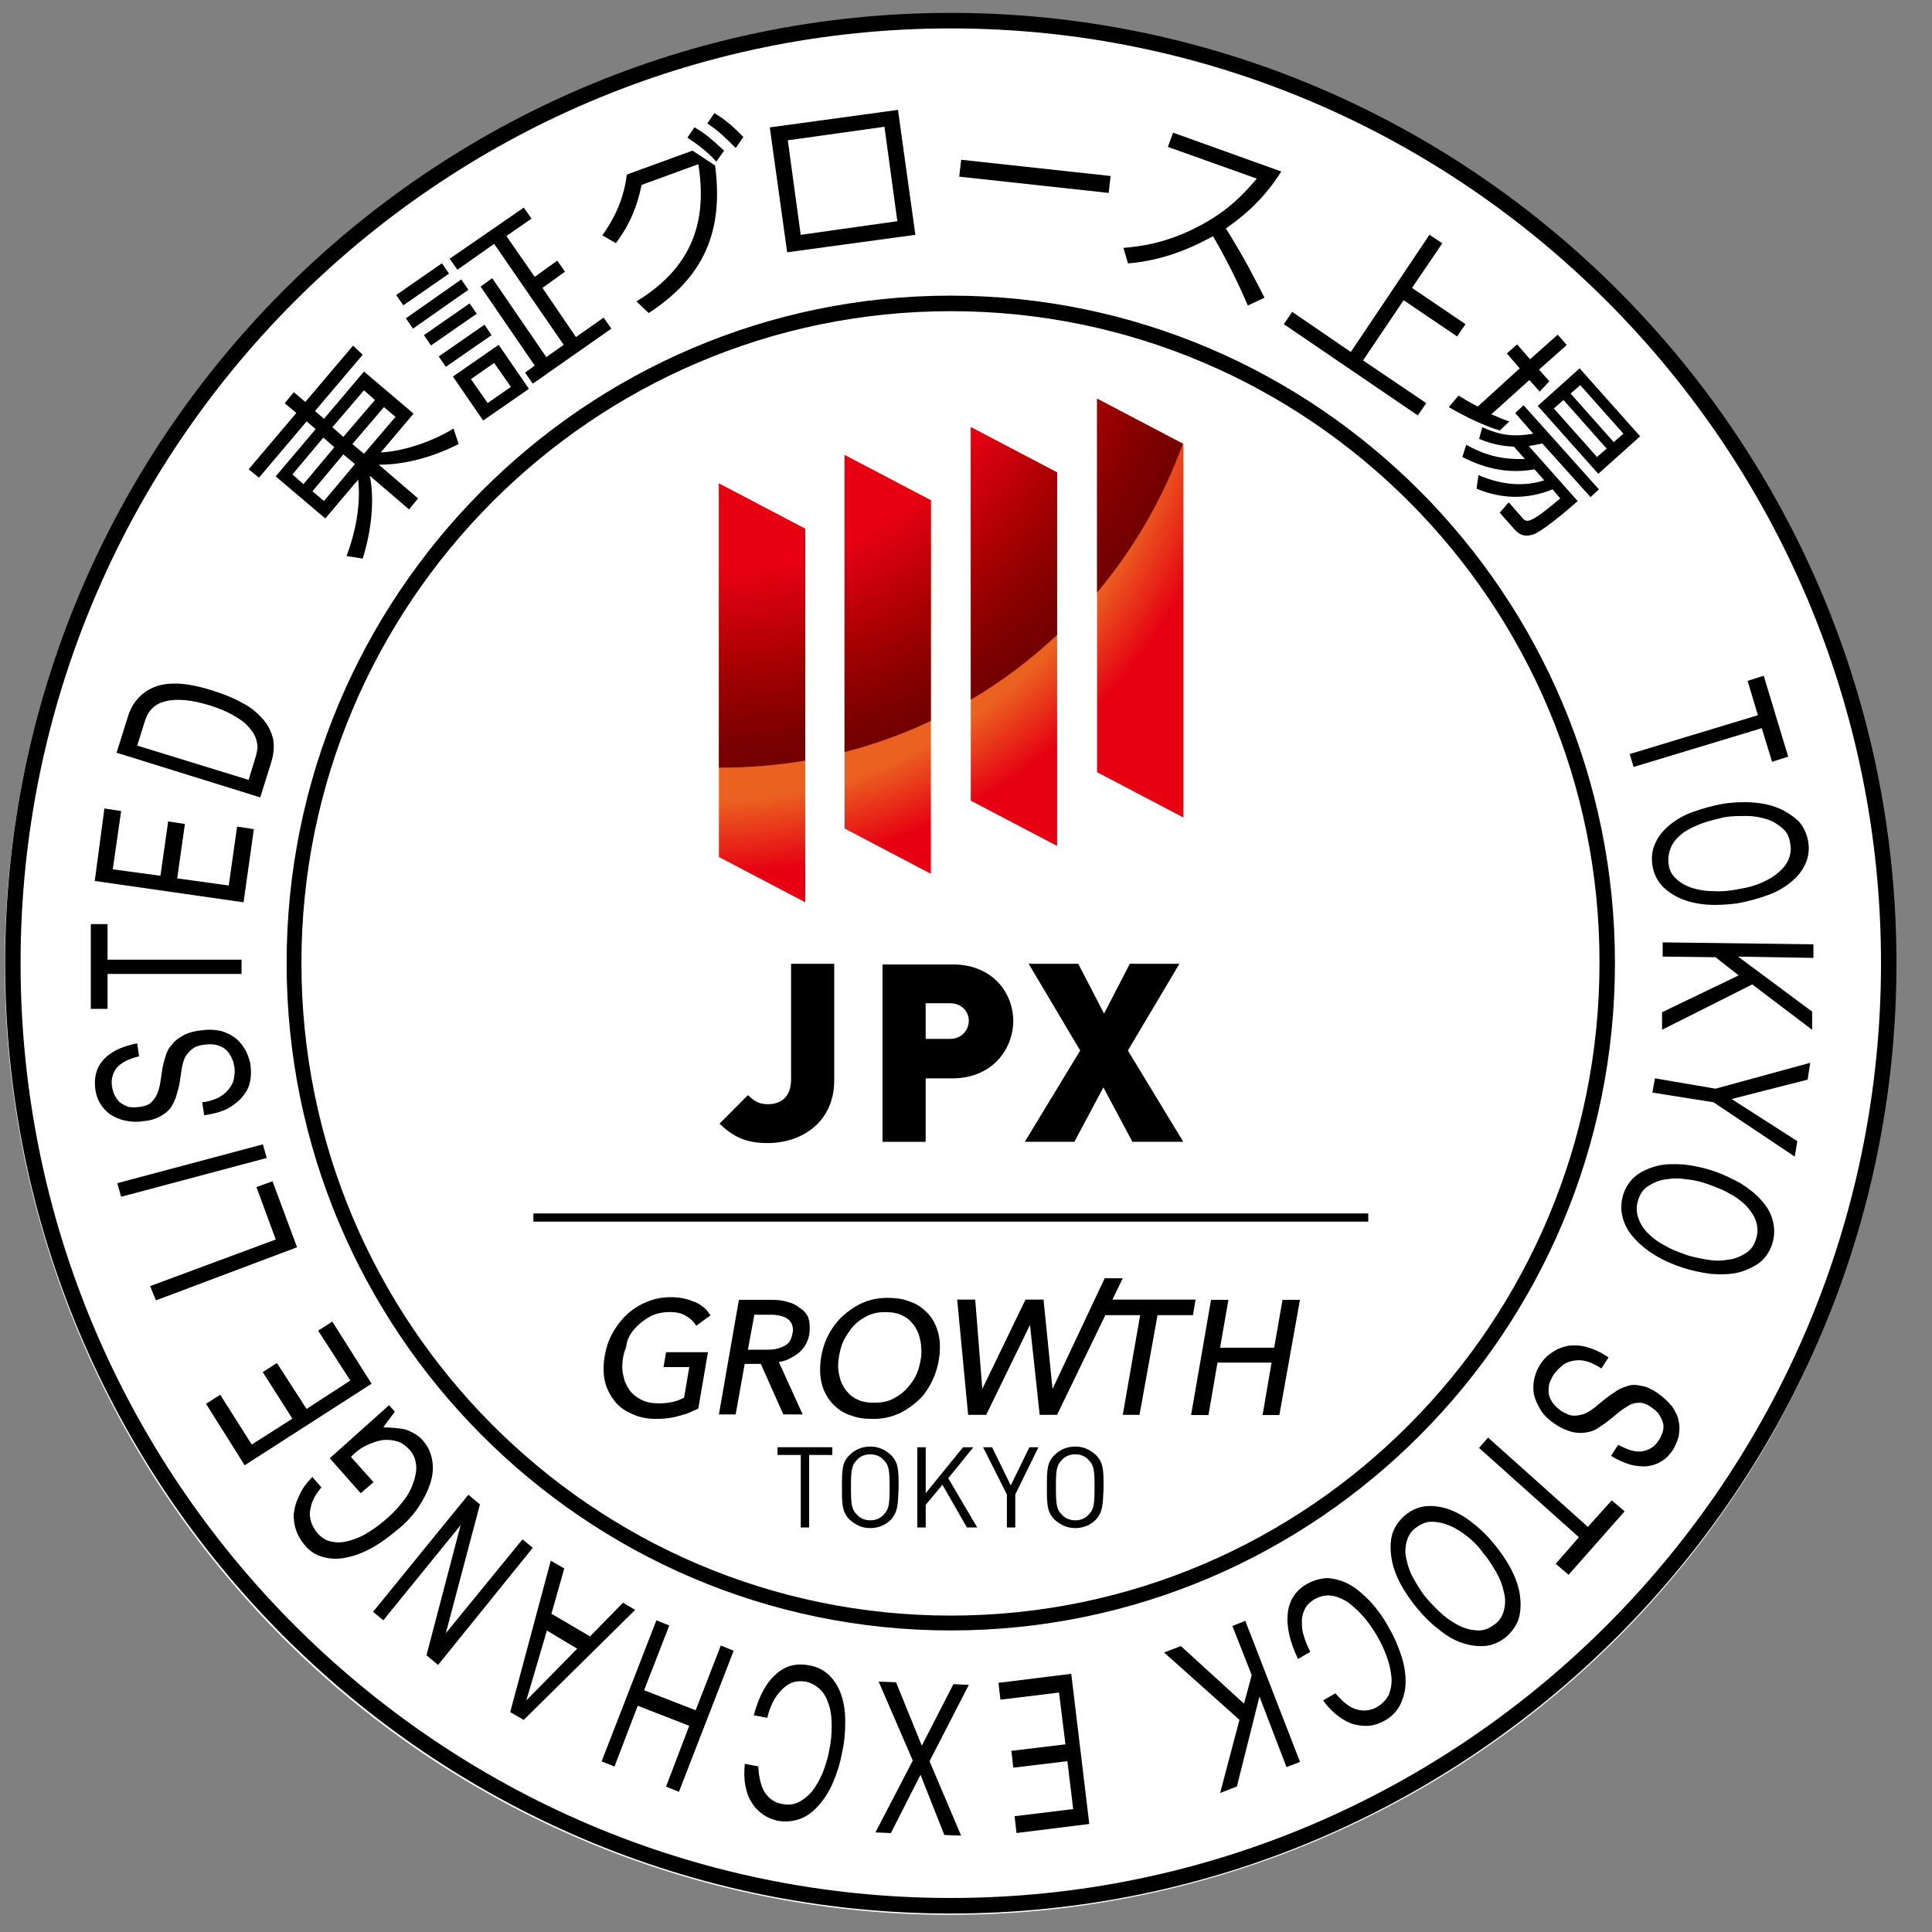 <svg width="48" height="48" viewBox="0 0 48 48" fill="none" xmlns="http://www.w3.org/2000/svg">
<rect x="0" y="0" width="48" height="48" fill="#808080" stroke="none"/>
<ellipse cx="23.608" cy="23.968" rx="23.491" ry="23.606" fill="white"/>
<path d="M23.622 47.541C10.674 47.541 0.127 36.958 0.127 23.931C0.127 10.919 10.658 0.32 23.622 0.32C36.57 0.32 47.117 10.903 47.117 23.931C47.117 36.942 36.57 47.541 23.622 47.541ZM23.622 0.706C10.882 0.706 0.511 11.128 0.511 23.931C0.511 36.749 10.882 47.155 23.622 47.155C36.362 47.155 46.733 36.733 46.733 23.931C46.733 11.128 36.362 0.706 23.622 0.706Z" fill="black"/>
<path d="M23.622 40.508C14.531 40.508 7.121 33.078 7.121 23.927C7.121 14.791 14.515 7.345 23.622 7.345C32.713 7.345 40.123 14.775 40.123 23.927C40.123 33.078 32.729 40.508 23.622 40.508ZM23.622 7.731C14.723 7.731 7.489 15 7.489 23.927C7.489 32.869 14.723 40.139 23.622 40.139C32.521 40.139 39.739 32.869 39.739 23.927C39.755 15 32.521 7.731 23.622 7.731Z" fill="black"/>
<path d="M9.011 8.813L7.826 10.212L8.05 10.405L9.043 9.231L10.275 10.276L9.459 11.241C10.099 11.209 10.835 10.919 11.267 10.646L11.395 11.032C11.203 11.128 10.387 11.546 9.411 11.546L10.387 12.383L10.163 12.656L9.187 11.82C9.315 12.447 9.219 13.219 9.011 13.878L8.61 13.814C8.851 13.171 8.963 12.511 8.899 11.916L8.082 12.881L6.85 11.836L7.842 10.662L7.618 10.469L6.434 11.868L6.178 11.659L7.362 10.26L7.074 10.019L7.298 9.745L7.586 9.986L8.771 8.587L9.011 8.813ZM7.266 11.787L7.538 12.029L8.306 11.112L8.034 10.871L7.266 11.787ZM7.762 12.206L8.05 12.447L8.819 11.53L8.53 11.289L7.762 12.206ZM9.043 9.697L8.258 10.614L8.53 10.855L9.315 9.938L9.043 9.697ZM9.539 10.115L8.755 11.032L9.043 11.273L9.827 10.356L9.539 10.115Z" fill="black"/>
<path d="M10.98 6.541L11.156 6.798L10.02 7.586L9.844 7.329L10.98 6.541ZM11.46 6.943L11.636 7.2L10.26 8.165L10.084 7.908L11.46 6.943ZM11.668 7.538L11.844 7.795L10.708 8.583L10.532 8.326L11.668 7.538ZM12.036 8.068L12.213 8.326L11.076 9.114L10.9 8.856L12.036 8.068ZM12.229 6.911L13.573 8.872L14.005 8.567L12.277 6.058L11.364 6.702L11.172 6.428L13.013 5.158L13.205 5.431L12.581 5.865L13.285 6.878L13.845 6.476L14.037 6.75L13.477 7.152L14.309 8.374L14.997 7.891L15.189 8.165L13.237 9.532L13.045 9.258L13.285 9.082L11.94 7.12L12.229 6.911ZM12.389 8.567L13.141 9.66L12.004 10.448L11.252 9.355L12.389 8.567ZM12.277 9.017L11.7 9.419L12.116 10.014L12.693 9.612L12.277 9.017Z" fill="black"/>
<path d="M15.813 7.489C17.286 6.588 17.558 5.398 17.35 4.079L15.941 4.594C15.829 5.125 15.653 5.575 15.301 6.041L14.965 5.848C15.205 5.511 15.493 5.012 15.573 4.337L17.206 3.742L17.766 4.112C17.99 5.8 17.446 6.91 16.117 7.778L15.813 7.489ZM17.253 3.163C17.558 3.34 17.686 3.468 17.99 3.742L17.798 4.015C17.542 3.742 17.366 3.613 17.078 3.42L17.253 3.163ZM17.75 2.809C18.054 3.002 18.182 3.115 18.47 3.404L18.278 3.677C18.022 3.42 17.878 3.275 17.574 3.066L17.75 2.809Z" fill="black"/>
<path d="M22.31 2.73L22.742 5.834L19.557 6.268L19.125 3.165L22.31 2.73ZM21.974 3.149L19.573 3.486L19.893 5.834L22.294 5.496L21.974 3.149Z" fill="black"/>
<path d="M27.593 4.373L27.545 4.793L23.832 4.389L23.88 3.969L27.593 4.373Z" fill="black"/>
<path d="M31.833 4.261C31.353 5.017 30.841 5.403 30.457 5.676C30.969 6.496 31.209 6.995 31.417 7.397L31.001 7.59C30.649 6.753 30.233 6.03 30.137 5.869C29.865 6.014 29.064 6.464 28.024 6.544L27.912 6.158C28.312 6.126 29 6.046 29.833 5.595C30.553 5.21 30.921 4.791 31.225 4.438L29.016 3.65L29.145 3.296L31.833 4.261Z" fill="black"/>
<path d="M35.081 7.153L36.41 8.054L36.202 8.359L34.873 7.459L33.865 8.954L35.434 10.016L35.225 10.321L31.896 8.054L32.105 7.748L33.561 8.745L35.514 5.834L35.834 6.044L35.081 7.153Z" fill="black"/>
<path d="M37.261 10.695C36.876 10.582 36.38 10.341 35.996 10.116L36.236 9.827C36.364 9.907 36.492 9.987 36.716 10.1L37.757 9.151L37.437 8.781L37.693 8.556L38.013 8.926L38.701 8.315L38.925 8.572L38.237 9.183L38.493 9.473L38.253 9.73L37.997 9.441L37.052 10.293C37.276 10.389 37.389 10.438 37.501 10.47L37.261 10.695ZM39.197 12.448C38.877 12.737 38.269 13.236 38.077 13.284C37.949 13.316 37.805 13.348 37.629 13.155L37.261 12.737L37.484 12.48L37.837 12.882C37.917 12.979 38.013 12.93 38.077 12.898C38.205 12.834 38.381 12.705 38.765 12.383L38.573 12.158C37.933 12.416 37.309 12.399 36.684 12.142L36.732 11.805C37.373 12.078 37.917 12.078 38.365 11.933L38.125 11.66C37.261 11.821 36.588 11.483 36.332 11.354L36.428 11.049C36.684 11.194 37.148 11.435 37.885 11.402L37.613 11.097C37.181 11.081 36.908 10.968 36.748 10.904L36.828 10.614C37.292 10.824 37.613 10.856 38.093 10.775L37.645 10.261L37.853 10.068L39.725 12.158L39.517 12.351L38.317 11.017C38.173 11.049 38.093 11.065 37.981 11.081L39.197 12.448ZM40.749 10.84L39.709 11.772L38.205 10.084L39.245 9.151L40.749 10.84ZM39.917 11.145L38.845 9.939L38.605 10.148L39.677 11.354L39.917 11.145ZM40.333 10.775L39.261 9.569L39.021 9.778L40.093 10.984L40.333 10.775Z" fill="black"/>
<path d="M43.419 16.917L43.819 16.788L44.427 18.798L44.027 18.927L43.771 18.091L40.586 19.055L40.49 18.734L43.675 17.769L43.419 16.917Z" fill="black"/>
<path d="M43.534 19.936C43.774 19.952 43.998 20 44.19 20.08C44.382 20.161 44.542 20.273 44.686 20.402C44.814 20.547 44.894 20.724 44.926 20.916C44.959 21.125 44.926 21.319 44.846 21.479C44.766 21.656 44.638 21.801 44.478 21.93C44.318 22.058 44.126 22.171 43.886 22.251C43.662 22.332 43.422 22.396 43.166 22.444C42.91 22.476 42.67 22.492 42.43 22.476C42.19 22.46 41.966 22.412 41.773 22.332C41.581 22.251 41.421 22.139 41.293 22.01C41.165 21.865 41.085 21.704 41.053 21.495C41.021 21.286 41.053 21.093 41.133 20.933C41.213 20.756 41.341 20.611 41.501 20.482C41.661 20.354 41.853 20.241 42.094 20.161C42.318 20.08 42.558 20.016 42.814 19.968C43.038 19.936 43.294 19.919 43.534 19.936ZM42.302 20.45C42.126 20.514 41.966 20.595 41.837 20.675C41.709 20.772 41.597 20.884 41.533 21.013C41.469 21.142 41.437 21.286 41.453 21.447C41.469 21.608 41.533 21.737 41.645 21.833C41.742 21.93 41.886 22.01 42.03 22.058C42.19 22.107 42.35 22.139 42.542 22.139C42.734 22.155 42.91 22.139 43.102 22.107C43.294 22.074 43.47 22.042 43.646 21.978C43.822 21.913 43.982 21.833 44.11 21.737C44.238 21.64 44.35 21.527 44.414 21.399C44.478 21.27 44.51 21.125 44.478 20.965C44.462 20.804 44.398 20.675 44.286 20.579C44.174 20.482 44.046 20.402 43.902 20.354C43.742 20.305 43.582 20.273 43.39 20.273C43.198 20.273 43.022 20.273 42.83 20.305C42.654 20.354 42.478 20.386 42.302 20.45Z" fill="black"/>
<path d="M45.054 23.799L43.181 23.766L45.022 25.133V25.584L43.534 24.458L41.293 25.584V25.149L43.197 24.233L42.621 23.782L41.309 23.766V23.413L45.054 23.461V23.799Z" fill="black"/>
<path d="M41.053 27.145L41.117 26.791L42.621 27.048L44.974 26.405L44.91 26.823L43.021 27.305L44.654 28.351L44.59 28.736L42.573 27.386L41.053 27.145Z" fill="black"/>
<path d="M43.244 29.398C43.452 29.527 43.629 29.672 43.757 29.816C43.901 29.977 43.997 30.138 44.045 30.331C44.093 30.508 44.093 30.701 44.029 30.91C43.965 31.103 43.853 31.264 43.709 31.376C43.548 31.489 43.372 31.569 43.18 31.617C42.972 31.666 42.748 31.666 42.508 31.65C42.268 31.617 42.028 31.569 41.788 31.489C41.548 31.409 41.324 31.312 41.116 31.183C40.908 31.055 40.732 30.91 40.604 30.765C40.459 30.604 40.364 30.444 40.316 30.251C40.267 30.074 40.267 29.881 40.331 29.672C40.395 29.479 40.508 29.318 40.652 29.205C40.796 29.093 40.988 29.012 41.18 28.964C41.372 28.916 41.612 28.916 41.852 28.932C42.092 28.964 42.332 29.012 42.572 29.093C42.812 29.173 43.036 29.286 43.244 29.398ZM41.916 29.302C41.724 29.27 41.564 29.27 41.388 29.302C41.228 29.318 41.084 29.382 40.956 29.463C40.828 29.543 40.748 29.656 40.7 29.816C40.652 29.961 40.652 30.106 40.7 30.251C40.748 30.395 40.828 30.524 40.94 30.637C41.052 30.749 41.196 30.862 41.356 30.942C41.516 31.039 41.692 31.103 41.868 31.167C42.044 31.232 42.236 31.264 42.412 31.296C42.604 31.328 42.764 31.328 42.94 31.296C43.1 31.28 43.244 31.215 43.372 31.135C43.5 31.055 43.581 30.942 43.629 30.781C43.676 30.637 43.676 30.492 43.629 30.347C43.581 30.202 43.5 30.09 43.388 29.961C43.276 29.849 43.132 29.736 42.972 29.656C42.812 29.559 42.636 29.495 42.46 29.43C42.284 29.366 42.108 29.318 41.916 29.302Z" fill="black"/>
<path d="M40.811 36.056C40.971 36.024 41.115 35.944 41.211 35.783C41.259 35.718 41.275 35.654 41.307 35.59C41.323 35.526 41.339 35.445 41.323 35.381C41.307 35.3 41.275 35.236 41.227 35.156C41.179 35.075 41.099 35.011 41.003 34.947C40.907 34.882 40.811 34.85 40.731 34.85C40.651 34.85 40.555 34.866 40.475 34.914C40.395 34.963 40.315 35.011 40.235 35.075C40.155 35.139 40.075 35.204 39.979 35.284C39.899 35.349 39.803 35.413 39.707 35.477C39.611 35.541 39.515 35.574 39.403 35.59C39.291 35.606 39.178 35.606 39.05 35.574C38.922 35.541 38.778 35.477 38.634 35.381C38.474 35.268 38.346 35.156 38.266 35.011C38.186 34.882 38.138 34.754 38.106 34.625C38.09 34.496 38.09 34.368 38.122 34.239C38.154 34.11 38.202 33.998 38.266 33.901C38.346 33.773 38.442 33.676 38.57 33.596C38.682 33.515 38.81 33.467 38.955 33.435C39.099 33.419 39.259 33.419 39.419 33.467C39.595 33.515 39.771 33.596 39.963 33.724L39.787 33.998C39.659 33.917 39.531 33.853 39.419 33.821C39.307 33.789 39.194 33.789 39.099 33.805C39.002 33.821 38.907 33.853 38.826 33.917C38.746 33.982 38.682 34.046 38.618 34.126C38.57 34.191 38.538 34.271 38.506 34.336C38.474 34.416 38.474 34.496 38.474 34.577C38.474 34.657 38.506 34.737 38.554 34.818C38.602 34.898 38.682 34.979 38.794 35.059C38.907 35.123 39.002 35.172 39.099 35.172C39.194 35.172 39.275 35.156 39.371 35.123C39.451 35.091 39.547 35.027 39.627 34.963C39.707 34.898 39.787 34.834 39.883 34.754C39.963 34.689 40.059 34.625 40.155 34.561C40.251 34.496 40.347 34.464 40.443 34.432C40.539 34.4 40.651 34.4 40.779 34.432C40.907 34.448 41.035 34.512 41.179 34.609C41.339 34.721 41.451 34.834 41.547 34.947C41.627 35.075 41.691 35.188 41.707 35.316C41.739 35.445 41.723 35.558 41.707 35.686C41.675 35.799 41.627 35.911 41.563 36.024C41.483 36.136 41.403 36.233 41.291 36.297C41.195 36.362 41.067 36.41 40.939 36.426C40.811 36.442 40.667 36.426 40.523 36.394C40.363 36.346 40.203 36.281 40.027 36.169L40.203 35.895C40.443 36.024 40.635 36.088 40.811 36.056Z" fill="black"/>
<path d="M40.043 37.276L40.363 37.549L38.971 39.125L38.651 38.852L39.227 38.192L36.746 35.973L36.97 35.716L39.451 37.935L40.043 37.276Z" fill="black"/>
<path d="M37.532 38.964C37.644 39.173 37.724 39.399 37.756 39.592C37.788 39.801 37.788 39.994 37.74 40.187C37.692 40.363 37.58 40.524 37.42 40.669C37.26 40.798 37.084 40.878 36.892 40.894C36.7 40.91 36.508 40.878 36.316 40.814C36.124 40.749 35.931 40.637 35.739 40.476C35.547 40.331 35.371 40.154 35.211 39.961C35.051 39.768 34.907 39.559 34.795 39.35C34.683 39.141 34.603 38.916 34.571 38.707C34.539 38.498 34.539 38.305 34.587 38.128C34.635 37.951 34.747 37.791 34.907 37.646C35.067 37.517 35.243 37.437 35.435 37.421C35.627 37.404 35.819 37.437 36.012 37.501C36.204 37.581 36.396 37.678 36.588 37.839C36.78 37.983 36.956 38.16 37.116 38.353C37.276 38.546 37.42 38.755 37.532 38.964ZM36.46 38.176C36.316 38.064 36.172 37.967 36.012 37.903C35.867 37.839 35.708 37.807 35.563 37.807C35.419 37.807 35.291 37.871 35.163 37.967C35.035 38.064 34.971 38.193 34.939 38.337C34.907 38.482 34.907 38.627 34.955 38.788C34.987 38.948 35.051 39.109 35.147 39.27C35.243 39.431 35.339 39.592 35.467 39.736C35.595 39.881 35.724 40.01 35.867 40.138C36.012 40.251 36.156 40.347 36.3 40.412C36.444 40.476 36.604 40.508 36.748 40.508C36.892 40.508 37.02 40.444 37.148 40.347C37.276 40.251 37.34 40.122 37.372 39.977C37.404 39.833 37.404 39.688 37.356 39.527C37.324 39.366 37.26 39.206 37.164 39.045C37.068 38.884 36.972 38.723 36.844 38.578C36.732 38.418 36.604 38.289 36.46 38.176Z" fill="black"/>
<path d="M33.706 42.471C33.882 42.519 34.058 42.503 34.218 42.407C34.346 42.326 34.442 42.23 34.506 42.101C34.554 41.973 34.586 41.828 34.57 41.667C34.554 41.507 34.522 41.346 34.458 41.169C34.394 40.992 34.314 40.815 34.218 40.654C34.106 40.462 33.994 40.301 33.866 40.156C33.738 40.011 33.61 39.899 33.482 39.802C33.354 39.722 33.209 39.658 33.066 39.642C32.921 39.626 32.793 39.658 32.649 39.738C32.553 39.802 32.473 39.867 32.425 39.963C32.377 40.06 32.345 40.156 32.345 40.269C32.345 40.381 32.345 40.51 32.393 40.638C32.425 40.767 32.489 40.912 32.553 41.04L32.249 41.217C32.041 40.783 31.961 40.413 31.993 40.092C32.025 39.77 32.185 39.513 32.473 39.352C32.649 39.256 32.825 39.208 33.001 39.208C33.178 39.224 33.354 39.272 33.53 39.368C33.706 39.465 33.866 39.609 34.042 39.786C34.202 39.963 34.362 40.172 34.49 40.413C34.634 40.654 34.73 40.88 34.81 41.121C34.89 41.362 34.922 41.571 34.922 41.78C34.922 41.989 34.874 42.166 34.794 42.343C34.714 42.503 34.586 42.648 34.41 42.744C34.298 42.809 34.17 42.857 34.042 42.873C33.914 42.889 33.77 42.873 33.642 42.841C33.514 42.809 33.37 42.728 33.242 42.632C33.114 42.535 32.985 42.407 32.873 42.246L33.178 42.069C33.354 42.278 33.53 42.423 33.706 42.471Z" fill="black"/>
<path d="M31.963 43.903L31.291 42.15L30.73 44.385L30.314 44.546L30.794 42.729L28.922 41.056L29.338 40.896L30.907 42.327L31.099 41.619L30.618 40.397L30.939 40.269L32.299 43.774L31.963 43.903Z" fill="black"/>
<path d="M25.255 45.541L25.207 45.123L26.663 44.946L26.519 43.756L25.175 43.917L25.127 43.499L26.471 43.338L26.311 42.051L24.855 42.228L24.807 41.81L26.615 41.585L27.063 45.316L25.255 45.541Z" fill="black"/>
<path d="M23.879 45.606L23.462 45.59L22.87 44.094L22.134 45.542L21.75 45.526L22.678 43.741L21.83 41.779L22.262 41.795L22.902 43.371L23.687 41.843L24.071 41.859L23.094 43.757L23.879 45.606Z" fill="black"/>
<path d="M18.999 44.529C19.111 44.69 19.239 44.787 19.431 44.819C19.591 44.851 19.719 44.835 19.847 44.771C19.975 44.706 20.087 44.61 20.183 44.497C20.279 44.369 20.359 44.224 20.439 44.047C20.503 43.87 20.567 43.693 20.599 43.5C20.647 43.291 20.663 43.082 20.663 42.889C20.663 42.696 20.647 42.519 20.599 42.375C20.551 42.214 20.487 42.085 20.391 41.989C20.295 41.892 20.167 41.812 20.023 41.78C19.911 41.764 19.799 41.764 19.703 41.796C19.607 41.828 19.511 41.892 19.431 41.973C19.351 42.053 19.271 42.15 19.207 42.278C19.143 42.407 19.095 42.535 19.063 42.68L18.727 42.616C18.855 42.15 19.031 41.812 19.271 41.603C19.511 41.378 19.799 41.313 20.119 41.378C20.311 41.41 20.487 41.506 20.615 41.635C20.743 41.764 20.839 41.924 20.903 42.117C20.968 42.31 21 42.519 21 42.777C21 43.018 20.983 43.275 20.919 43.549C20.871 43.822 20.791 44.063 20.695 44.288C20.599 44.514 20.471 44.706 20.343 44.851C20.199 45.012 20.055 45.124 19.879 45.189C19.703 45.253 19.527 45.269 19.319 45.237C19.191 45.205 19.063 45.157 18.951 45.076C18.839 44.996 18.743 44.899 18.679 44.787C18.599 44.674 18.551 44.529 18.519 44.369C18.487 44.208 18.487 44.031 18.503 43.822L18.839 43.886C18.855 44.16 18.903 44.369 18.999 44.529Z" fill="black"/>
<path d="M16.548 44.389L17.124 42.877L15.844 42.379L15.267 43.89L14.947 43.761L16.308 40.256L16.628 40.385L16.003 41.993L17.284 42.491L17.908 40.883L18.228 41.012L16.868 44.517L16.548 44.389Z" fill="black"/>
<path d="M12.676 42.537L13.684 38.774L14.02 38.967L13.7 40.093L14.66 40.656L15.477 39.82L15.781 39.997L13.012 42.73L12.676 42.537ZM13.588 40.511L13.076 42.248L14.34 40.961L13.588 40.511Z" fill="black"/>
<path d="M10.596 41.124L11.444 37.892L9.524 40.255L9.268 40.046L11.636 37.136L11.924 37.377L11.076 40.577L12.981 38.245L13.237 38.454L10.884 41.365L10.596 41.124Z" fill="black"/>
<path d="M10.098 35.522C10.258 35.587 10.402 35.667 10.498 35.779C10.626 35.924 10.706 36.085 10.738 36.278C10.77 36.471 10.754 36.648 10.69 36.857C10.626 37.05 10.53 37.243 10.402 37.436C10.274 37.629 10.114 37.806 9.922 37.967C9.714 38.143 9.506 38.304 9.281 38.433C9.057 38.562 8.849 38.642 8.641 38.69C8.433 38.738 8.241 38.738 8.049 38.69C7.857 38.642 7.697 38.545 7.569 38.385C7.473 38.272 7.409 38.16 7.361 38.031C7.313 37.902 7.297 37.774 7.297 37.629C7.313 37.484 7.345 37.339 7.425 37.179C7.489 37.018 7.601 36.857 7.761 36.696L7.985 36.953C7.889 37.066 7.825 37.163 7.777 37.275C7.729 37.371 7.713 37.484 7.697 37.581C7.697 37.677 7.713 37.774 7.745 37.854C7.777 37.934 7.825 38.015 7.889 38.095C8.001 38.208 8.113 38.288 8.257 38.304C8.401 38.336 8.545 38.32 8.705 38.272C8.865 38.224 9.025 38.16 9.185 38.047C9.345 37.95 9.506 37.822 9.65 37.693C9.794 37.565 9.922 37.42 10.034 37.275C10.146 37.13 10.226 36.969 10.274 36.825C10.322 36.68 10.354 36.535 10.338 36.391C10.322 36.246 10.274 36.133 10.178 36.021C10.082 35.924 9.986 35.844 9.874 35.812C9.762 35.779 9.634 35.763 9.506 35.779C9.378 35.796 9.249 35.844 9.105 35.908C8.977 35.972 8.833 36.069 8.721 36.198L9.281 36.825L8.961 37.098L8.193 36.23L9.666 34.911L9.81 35.072L9.522 35.458C9.73 35.474 9.922 35.474 10.098 35.522Z" fill="black"/>
<path d="M5.119 34.877L5.471 34.652L6.255 35.889L7.264 35.246L6.528 34.089L6.88 33.864L7.616 35.005L8.704 34.298L7.904 33.06L8.256 32.835L9.232 34.378L6.079 36.404L5.119 34.877Z" fill="black"/>
<path d="M3.73 31.953L6.851 30.795L6.371 29.492L6.771 29.348L7.38 30.988L3.875 32.307L3.73 31.953Z" fill="black"/>
<path d="M2.914 29.396L6.531 28.431L6.627 28.769L3.01 29.733L2.914 29.396Z" fill="black"/>
<path d="M2.896 26.534C2.8 26.662 2.752 26.823 2.784 27C2.8 27.081 2.816 27.145 2.848 27.209C2.88 27.273 2.928 27.338 2.976 27.386C3.04 27.434 3.104 27.466 3.184 27.499C3.264 27.515 3.376 27.515 3.488 27.499C3.6 27.483 3.696 27.45 3.76 27.386C3.824 27.322 3.872 27.257 3.904 27.177C3.936 27.097 3.968 27 3.984 26.887C4 26.791 4.016 26.678 4.032 26.566C4.048 26.453 4.08 26.357 4.112 26.244C4.144 26.132 4.192 26.035 4.273 25.955C4.337 25.858 4.433 25.794 4.545 25.73C4.657 25.665 4.817 25.617 4.993 25.601C5.185 25.569 5.361 25.585 5.505 25.617C5.649 25.665 5.777 25.73 5.873 25.81C5.969 25.89 6.049 26.003 6.113 26.116C6.161 26.228 6.209 26.341 6.225 26.469C6.241 26.614 6.241 26.759 6.209 26.887C6.177 27.032 6.113 27.145 6.017 27.257C5.921 27.37 5.793 27.466 5.649 27.547C5.489 27.627 5.297 27.675 5.073 27.708L5.025 27.386C5.185 27.37 5.313 27.322 5.425 27.273C5.537 27.209 5.617 27.145 5.681 27.064C5.745 26.984 5.793 26.904 5.809 26.807C5.825 26.711 5.841 26.614 5.825 26.518C5.809 26.437 5.793 26.357 5.761 26.293C5.729 26.228 5.681 26.148 5.633 26.099C5.569 26.035 5.505 26.003 5.409 25.971C5.313 25.939 5.201 25.939 5.073 25.955C4.945 25.971 4.849 26.003 4.769 26.067C4.689 26.132 4.641 26.196 4.593 26.276C4.561 26.357 4.529 26.453 4.513 26.566C4.497 26.662 4.481 26.775 4.465 26.887C4.449 27 4.417 27.097 4.385 27.209C4.353 27.322 4.305 27.418 4.257 27.499C4.192 27.595 4.112 27.659 4 27.724C3.888 27.788 3.76 27.836 3.584 27.852C3.392 27.884 3.232 27.869 3.088 27.836C2.944 27.804 2.816 27.74 2.72 27.675C2.624 27.595 2.544 27.515 2.48 27.402C2.416 27.29 2.384 27.177 2.368 27.064C2.352 26.936 2.352 26.807 2.384 26.678C2.416 26.55 2.464 26.453 2.56 26.341C2.64 26.244 2.752 26.164 2.896 26.084C3.04 26.019 3.216 25.955 3.408 25.923L3.456 26.244C3.184 26.309 3.008 26.405 2.896 26.534Z" fill="black"/>
<path d="M2.672 25.065H2.256V22.959H2.672V23.843H6.001V24.197H2.672V25.065Z" fill="black"/>
<path d="M2.594 20.086L3.01 20.15L2.802 21.598L3.986 21.758L4.178 20.408L4.594 20.472L4.402 21.823L5.683 22L5.891 20.536L6.307 20.601L6.051 22.418L2.354 21.887L2.594 20.086Z" fill="black"/>
<path d="M3.169 17.833C3.281 17.447 3.521 17.189 3.857 17.061C4.209 16.932 4.657 16.964 5.233 17.141C5.537 17.238 5.793 17.334 6.017 17.463C6.242 17.575 6.402 17.72 6.53 17.865C6.658 18.009 6.738 18.17 6.786 18.363C6.818 18.54 6.802 18.733 6.738 18.942L6.466 19.811L2.896 18.701L3.169 17.833ZM6.354 18.797C6.37 18.765 6.37 18.717 6.386 18.653C6.402 18.588 6.402 18.524 6.386 18.46C6.37 18.379 6.354 18.315 6.306 18.235C6.258 18.154 6.193 18.074 6.113 17.993C6.033 17.913 5.905 17.833 5.761 17.752C5.617 17.672 5.425 17.591 5.217 17.527C5.009 17.463 4.801 17.415 4.625 17.398C4.449 17.382 4.289 17.382 4.145 17.415C4.001 17.447 3.889 17.495 3.793 17.591C3.697 17.672 3.633 17.8 3.585 17.961L3.409 18.524L6.177 19.376L6.354 18.797Z" fill="black"/>
<path d="M15.764 33.017C15.876 32.888 16.004 32.791 16.148 32.711C16.293 32.63 16.468 32.598 16.645 32.598C16.805 32.598 16.949 32.63 17.045 32.695C17.157 32.759 17.237 32.84 17.285 32.92L17.301 32.936L17.653 32.679C17.621 32.63 17.589 32.598 17.557 32.55C17.525 32.518 17.493 32.486 17.445 32.454C17.397 32.422 17.365 32.389 17.317 32.373C17.285 32.357 17.269 32.341 17.237 32.341C17.061 32.261 16.869 32.228 16.661 32.228C16.421 32.228 16.212 32.277 16.004 32.373C15.796 32.47 15.62 32.598 15.476 32.759C15.332 32.92 15.204 33.113 15.124 33.322C15.044 33.531 14.996 33.772 14.996 34.014C14.996 34.19 15.028 34.367 15.092 34.512C15.156 34.657 15.236 34.785 15.348 34.898C15.46 35.011 15.604 35.091 15.764 35.155C15.924 35.22 16.1 35.252 16.293 35.252C16.485 35.252 16.661 35.236 16.837 35.187C16.869 35.171 16.917 35.171 16.949 35.155C16.981 35.139 17.029 35.139 17.061 35.123C17.093 35.107 17.141 35.091 17.173 35.075C17.205 35.059 17.237 35.043 17.285 35.027C17.301 35.011 17.317 35.011 17.349 34.995L17.589 33.595H16.549L16.485 33.965H17.125L16.997 34.721C16.837 34.818 16.613 34.866 16.372 34.866C16.228 34.866 16.1 34.85 15.988 34.801C15.876 34.753 15.78 34.689 15.7 34.608C15.62 34.528 15.572 34.432 15.524 34.319C15.492 34.206 15.46 34.094 15.46 33.965C15.46 33.788 15.492 33.628 15.556 33.467C15.572 33.29 15.652 33.145 15.764 33.017Z" fill="black"/>
<path d="M19.862 32.487C19.782 32.423 19.686 32.375 19.558 32.343C19.446 32.31 19.318 32.294 19.174 32.294H18.358L17.861 35.141H18.277L18.502 33.886H18.902L19.462 35.141H19.942L19.35 33.838C19.462 33.822 19.558 33.79 19.638 33.742C19.734 33.694 19.814 33.645 19.894 33.565C19.958 33.501 20.022 33.42 20.054 33.324C20.102 33.227 20.118 33.115 20.118 32.986C20.118 32.873 20.102 32.761 20.054 32.68C20.022 32.616 19.958 32.552 19.862 32.487ZM19.638 33.291C19.606 33.356 19.558 33.404 19.494 33.436C19.43 33.468 19.35 33.501 19.27 33.517C19.19 33.533 19.094 33.533 18.998 33.533H18.581L18.742 32.664H19.142C19.318 32.664 19.462 32.697 19.558 32.761C19.654 32.825 19.702 32.922 19.702 33.066C19.686 33.147 19.67 33.227 19.638 33.291Z" fill="black"/>
<path d="M22.984 32.567C22.872 32.454 22.728 32.374 22.568 32.325C22.408 32.261 22.232 32.245 22.04 32.245C21.799 32.245 21.591 32.293 21.383 32.39C21.191 32.486 21.015 32.615 20.855 32.776C20.711 32.937 20.583 33.13 20.503 33.339C20.423 33.548 20.375 33.789 20.375 34.03C20.375 34.223 20.407 34.384 20.471 34.545C20.535 34.689 20.631 34.834 20.743 34.931C20.855 35.043 20.999 35.124 21.159 35.172C21.319 35.236 21.495 35.252 21.703 35.252C21.944 35.252 22.151 35.204 22.36 35.108C22.552 35.011 22.728 34.882 22.888 34.722C23.032 34.561 23.144 34.368 23.224 34.159C23.304 33.95 23.352 33.709 23.352 33.467C23.352 33.274 23.32 33.114 23.256 32.953C23.192 32.792 23.096 32.663 22.984 32.567ZM22.824 33.998C22.776 34.159 22.696 34.303 22.584 34.432C22.488 34.561 22.36 34.657 22.216 34.738C22.072 34.818 21.912 34.85 21.719 34.85C21.575 34.85 21.447 34.834 21.335 34.786C21.223 34.738 21.127 34.673 21.063 34.593C20.983 34.513 20.935 34.416 20.887 34.303C20.855 34.191 20.823 34.078 20.823 33.95C20.823 33.773 20.855 33.612 20.903 33.451C20.951 33.29 21.047 33.146 21.143 33.017C21.239 32.888 21.367 32.792 21.511 32.712C21.655 32.631 21.815 32.599 21.991 32.599C22.136 32.599 22.264 32.615 22.376 32.663C22.488 32.712 22.584 32.776 22.648 32.856C22.728 32.937 22.776 33.033 22.824 33.146C22.856 33.258 22.888 33.371 22.888 33.499C22.904 33.66 22.872 33.837 22.824 33.998Z" fill="black"/>
<path d="M29.703 32.288H27.638L27.895 31.758H27.446L26.15 34.508L25.926 32.288H25.478L24.405 34.508L24.229 32.288H23.781L24.053 35.151H24.502L25.59 32.916L25.83 35.151H26.262L27.462 32.674H28.327L27.895 35.151H28.311L28.759 32.674H29.639L29.703 32.288Z" fill="black"/>
<path d="M31.864 32.294L31.656 33.484H30.312L30.52 32.294H30.088L29.592 35.157H30.024L30.248 33.854H31.592L31.368 35.157H31.785L32.297 32.294H31.864Z" fill="black"/>
<path d="M20.103 36.148V37.95H19.895V36.148H19.318V35.956H20.679V36.148H20.103Z" fill="black"/>
<path d="M22.134 37.756C22.006 37.885 21.83 37.965 21.622 37.965C21.414 37.965 21.254 37.885 21.11 37.756C20.918 37.563 20.918 37.37 20.918 36.952C20.918 36.534 20.918 36.325 21.11 36.148C21.238 36.019 21.414 35.939 21.622 35.939C21.83 35.939 21.99 36.019 22.134 36.148C22.326 36.341 22.326 36.534 22.326 36.952C22.31 37.37 22.31 37.563 22.134 37.756ZM21.958 36.277C21.878 36.18 21.75 36.132 21.622 36.132C21.494 36.132 21.366 36.18 21.286 36.277C21.158 36.405 21.142 36.534 21.142 36.952C21.142 37.37 21.158 37.499 21.286 37.627C21.366 37.724 21.494 37.772 21.622 37.772C21.75 37.772 21.878 37.724 21.958 37.627C22.086 37.499 22.102 37.37 22.102 36.952C22.102 36.534 22.086 36.405 21.958 36.277Z" fill="black"/>
<path d="M24.023 37.95L23.415 36.888L22.999 37.387V37.95H22.791V35.956H22.999V37.097L23.927 35.956H24.183L23.559 36.727L24.279 37.95H24.023Z" fill="black"/>
<path d="M25.224 37.13V37.95H25.016V37.13L24.424 35.956H24.648L25.112 36.904L25.576 35.956H25.8L25.224 37.13Z" fill="black"/>
<path d="M27.226 37.756C27.098 37.885 26.922 37.965 26.714 37.965C26.506 37.965 26.346 37.885 26.202 37.756C26.01 37.563 26.01 37.37 26.01 36.952C26.01 36.534 26.01 36.325 26.202 36.148C26.33 36.019 26.506 35.939 26.714 35.939C26.922 35.939 27.082 36.019 27.226 36.148C27.418 36.341 27.418 36.534 27.418 36.952C27.402 37.37 27.402 37.563 27.226 37.756ZM27.05 36.277C26.97 36.18 26.842 36.132 26.714 36.132C26.586 36.132 26.458 36.18 26.378 36.277C26.25 36.405 26.234 36.534 26.234 36.952C26.234 37.37 26.25 37.499 26.378 37.627C26.458 37.724 26.586 37.772 26.714 37.772C26.842 37.772 26.97 37.724 27.05 37.627C27.178 37.499 27.194 37.37 27.194 36.952C27.194 36.534 27.178 36.405 27.05 36.277Z" fill="black"/>
<path d="M33.994 30.148H13.252V30.351H33.994V30.148Z" fill="black"/>
<path d="M19.077 28.399C18.565 28.399 18.245 28.271 17.877 27.917L18.581 27.209C18.725 27.338 18.837 27.434 19.077 27.434C19.413 27.434 19.654 27.241 19.654 26.823V23.945H20.726V26.839C20.726 27.901 19.894 28.399 19.077 28.399Z" fill="black"/>
<path d="M23.654 26.792H22.998V28.368H21.926V23.961H23.67C24.647 23.961 25.175 24.653 25.175 25.377C25.159 26.1 24.631 26.792 23.654 26.792ZM23.606 24.926H22.998V25.811H23.606C23.894 25.811 24.07 25.586 24.07 25.36C24.07 25.135 23.894 24.926 23.606 24.926Z" fill="black"/>
<path d="M28.134 28.367L27.413 27.016L26.693 28.367H25.461L26.837 26.1L25.557 23.945H26.789L27.43 25.183L28.07 23.945H29.302L28.022 26.1L29.398 28.367H28.134Z" fill="black"/>
<path d="M17.861 21.291L20.006 22.417V13.137L17.861 12.011V21.291Z" fill="url(#paint0_radial_1_1520)"/>
<path d="M20.982 20.583L23.127 21.709V12.429L20.982 11.303V20.583Z" fill="url(#paint1_radial_1_1520)"/>
<path d="M24.119 19.892L26.264 21.017V11.737L24.119 10.611V19.892Z" fill="url(#paint2_radial_1_1520)"/>
<path d="M27.256 19.184L29.401 20.31V11.03L27.256 9.904V19.184Z" fill="url(#paint3_radial_1_1520)"/>
<path d="M20.006 18.895C19.33 19.011 18.635 19.071 17.925 19.071C17.904 19.071 17.883 19.071 17.861 19.071L17.861 12.011L20.006 13.137V18.895Z" fill="url(#paint4_radial_1_1520)"/>
<path d="M23.127 17.911C22.445 18.234 21.728 18.494 20.982 18.686V11.303L23.127 12.429V17.911Z" fill="url(#paint5_radial_1_1520)"/>
<path d="M26.264 15.773C25.613 16.385 24.894 16.927 24.119 17.385V10.611L26.264 11.737V15.773Z" fill="url(#paint6_radial_1_1520)"/>
<path d="M29.388 11.023C28.895 12.386 28.168 13.635 27.256 14.722V9.904L29.388 11.023Z" fill="url(#paint7_radial_1_1520)"/>
<defs>
<radialGradient id="paint0_radial_1_1520" cx="0" cy="0" r="1" gradientUnits="userSpaceOnUse" gradientTransform="translate(17.402 7.915) scale(18.363 18.453)">
<stop offset="0.65" stop-color="#EB6120"/>
<stop offset="0.75" stop-color="#E60012"/>
</radialGradient>
<radialGradient id="paint1_radial_1_1520" cx="0" cy="0" r="1" gradientUnits="userSpaceOnUse" gradientTransform="translate(17.402 7.915) scale(18.363 18.453)">
<stop offset="0.65" stop-color="#EB6120"/>
<stop offset="0.75" stop-color="#E60012"/>
</radialGradient>
<radialGradient id="paint2_radial_1_1520" cx="0" cy="0" r="1" gradientUnits="userSpaceOnUse" gradientTransform="translate(17.402 7.915) scale(18.363 18.453)">
<stop offset="0.65" stop-color="#EB6120"/>
<stop offset="0.75" stop-color="#E60012"/>
</radialGradient>
<radialGradient id="paint3_radial_1_1520" cx="0" cy="0" r="1" gradientUnits="userSpaceOnUse" gradientTransform="translate(17.402 7.915) scale(18.363 18.453)">
<stop offset="0.65" stop-color="#EB6120"/>
<stop offset="0.75" stop-color="#E60012"/>
</radialGradient>
<radialGradient id="paint4_radial_1_1520" cx="0" cy="0" r="1" gradientUnits="userSpaceOnUse" gradientTransform="translate(17.93 6.82) scale(12.198 12.258)">
<stop offset="0.6" stop-color="#E60012"/>
<stop offset="0.67" stop-color="#D0000E"/>
<stop offset="0.781" stop-color="#AB0002"/>
<stop offset="0.877" stop-color="#8E0000"/>
<stop offset="0.953" stop-color="#7A0000"/>
<stop offset="1" stop-color="#730000"/>
</radialGradient>
<radialGradient id="paint5_radial_1_1520" cx="0" cy="0" r="1" gradientUnits="userSpaceOnUse" gradientTransform="translate(17.93 6.82) scale(12.198 12.258)">
<stop offset="0.6" stop-color="#E60012"/>
<stop offset="0.67" stop-color="#D0000E"/>
<stop offset="0.781" stop-color="#AB0002"/>
<stop offset="0.877" stop-color="#8E0000"/>
<stop offset="0.953" stop-color="#7A0000"/>
<stop offset="1" stop-color="#730000"/>
</radialGradient>
<radialGradient id="paint6_radial_1_1520" cx="0" cy="0" r="1" gradientUnits="userSpaceOnUse" gradientTransform="translate(17.93 6.82) scale(12.198 12.258)">
<stop offset="0.6" stop-color="#E60012"/>
<stop offset="0.67" stop-color="#D0000E"/>
<stop offset="0.781" stop-color="#AB0002"/>
<stop offset="0.877" stop-color="#8E0000"/>
<stop offset="0.953" stop-color="#7A0000"/>
<stop offset="1" stop-color="#730000"/>
</radialGradient>
<radialGradient id="paint7_radial_1_1520" cx="0" cy="0" r="1" gradientUnits="userSpaceOnUse" gradientTransform="translate(17.93 6.82) scale(12.198 12.258)">
<stop offset="0.6" stop-color="#E60012"/>
<stop offset="0.67" stop-color="#D0000E"/>
<stop offset="0.781" stop-color="#AB0002"/>
<stop offset="0.877" stop-color="#8E0000"/>
<stop offset="0.953" stop-color="#7A0000"/>
<stop offset="1" stop-color="#730000"/>
</radialGradient>
</defs>
</svg>
